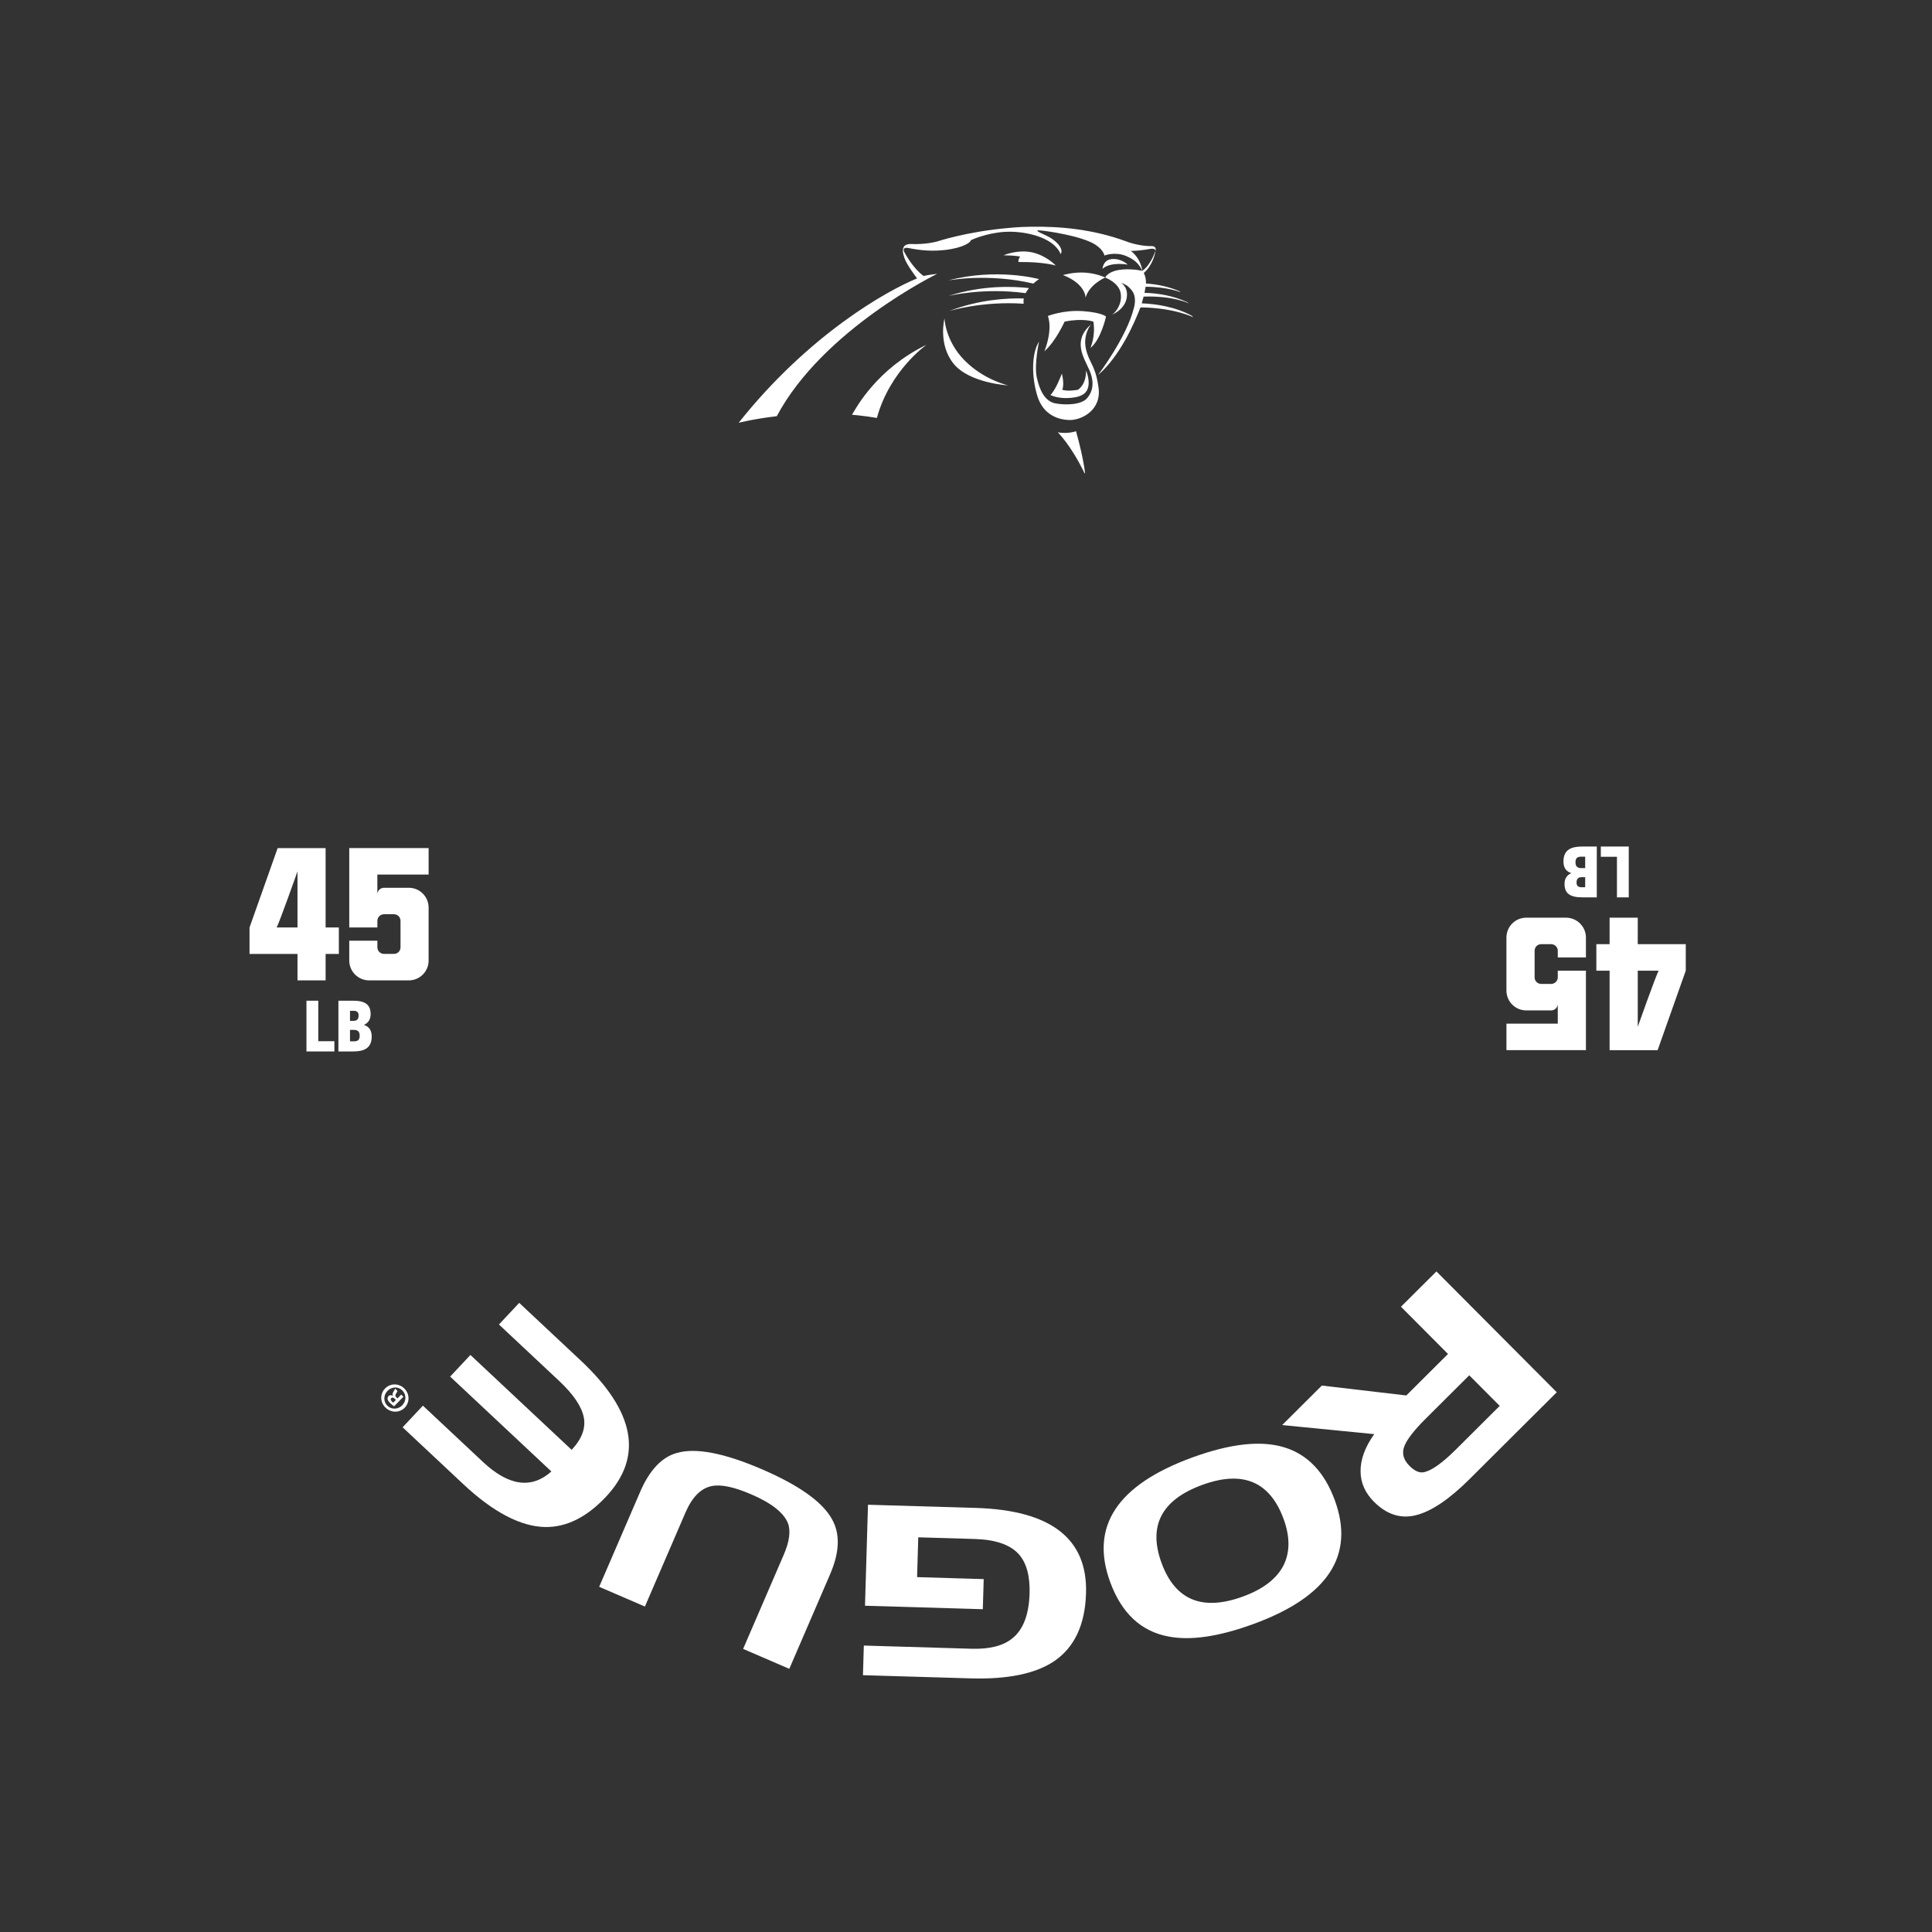 <?xml version="1.0" encoding="UTF-8"?>
<svg id="Template" xmlns="http://www.w3.org/2000/svg" viewBox="0 0 1368 1368">
  <rect x="0" y="0" width="1368" height="1368" fill="#333333" stroke="none"/>
  <defs>
    <style>
      .cls-1 {
        fill: #fff;
        stroke-width: 0px;
      }
    </style>
  </defs>
  <g>
    <g>
      <path class="cls-1" d="M230.56,675.45v18.73h-19.91v-18.73h-33.96v-18.73l19.91-56.2h33.96v56.2h9.37v18.73h-9.37ZM210.65,617.02s-12.29,34.78-14.75,39.69h14.75v-39.69Z"/>
      <path class="cls-1" d="M289.45,694.18h-28.1c-7.73,0-14.05-6.32-14.05-14.05v-14.05h19.91v4.68c0,2.58,2.11,4.68,4.68,4.68h7.03c2.69,0,4.68-2.11,4.68-4.68v-18.73c0-2.58-1.99-4.68-4.68-4.68h-7.03c-2.58,0-4.68,2.11-4.68,4.68v4.68h-19.91v-56.2h56.2v18.73h-36.3v14.05c0-2.58,2.11-4.68,4.68-4.68h17.56c7.84,0,14.05,6.32,14.05,14.05v37.47c0,7.73-6.21,14.05-14.05,14.05Z"/>
    </g>
    <g>
      <path class="cls-1" d="M217,744.5v-35.93h8.36v28.68h11.41v7.26h-19.77Z"/>
      <path class="cls-1" d="M239.62,744.5v-35.93h10.31c8.71,0,12.51,2.85,12.51,9.51,0,3.6-1.6,6.21-4.65,7.56v.1c3.5,1.2,5.4,3.7,5.4,8.21,0,8.61-5.91,10.56-13.21,10.56h-10.36ZM250.38,722.83c2.25,0,3.55-1.1,3.55-3.8,0-2.55-1.45-3.3-3.55-3.3h-2.55v7.11h2.55ZM250.58,737.34c3.05,0,4.1-1.25,4.1-4.05,0-3.05-1.65-4.05-4.05-4.05h-2.8v8.11h2.75Z"/>
    </g>
  </g>
  <g>
    <g>
      <path class="cls-1" d="M1139.72,668.55v-18.76s19.93,0,19.93,0v18.76h34s0,18.76,0,18.76l-19.93,56.28h-34s0-56.28,0-56.28h-9.38s0-18.76,0-18.76h9.38ZM1159.65,727.06s12.31-34.82,14.77-39.74h-14.77v39.74Z"/>
      <path class="cls-1" d="M1080.75,649.79h28.14c7.74,0,14.07,6.33,14.07,14.07v14.07s-19.93,0-19.93,0v-4.69c0-2.58-2.11-4.69-4.69-4.69h-7.03c-2.7,0-4.69,2.11-4.69,4.69v18.76c0,2.58,1.99,4.69,4.69,4.69h7.03c2.58,0,4.69-2.11,4.69-4.69v-4.69s19.93,0,19.93,0v56.28s-56.28,0-56.28,0v-18.76s36.34,0,36.34,0v-14.07c0,2.58-2.11,4.69-4.69,4.69-5.86,0-17.59,0-17.59,0-7.85,0-14.07-6.33-14.07-14.07v-37.52c0-7.74,6.21-14.07,14.07-14.07Z"/>
    </g>
    <g>
      <path class="cls-1" d="M1153.29,599.41v35.98s-8.37,0-8.37,0v-28.71h-11.42s0-7.27,0-7.27h19.79Z"/>
      <path class="cls-1" d="M1130.65,599.41v35.98s-10.32,0-10.32,0c-8.72,0-12.53-2.86-12.53-9.52,0-3.61,1.6-6.21,4.66-7.57v-.1c-3.51-1.2-5.41-3.71-5.41-8.22,0-8.62,5.91-10.57,13.23-10.57h10.37ZM1119.87,621.11c-2.25,0-3.56,1.1-3.56,3.81,0,2.56,1.45,3.31,3.56,3.31h2.56v-7.12h-2.56ZM1119.67,606.58c-3.06,0-4.11,1.25-4.11,4.06,0,3.06,1.65,4.06,4.06,4.06h2.81v-8.12h-2.76Z"/>
    </g>
  </g>
  <path class="cls-1" d="M730.9,178.73l-.7-.15c-9.76-1.94-19.13,1.97-19.6,2.17,0,0,0,0,0,0,0,0,0,0,0,0h0c8.99.15,11.73.95,11.73.95-1.76,2.6-1.09,3.85-1.09,3.85,17.09-.3,26.3,2.46,26.3,2.46,0,0-6.37-6.96-16.63-9.29ZM671.3,198.58s28.16-5.39,60.37,2.22c1.16-1.04,2.5-2.1,4.04-3.17,0,0-29.54-8.2-64.41.95ZM668.77,225.41s-4.73,18.41,6.5,32.19c11.23,13.78,38.58,15.29,38.58,15.29,0,0-17.1-3.78-30.89-17.73-13.78-13.95-14.2-29.74-14.2-29.74ZM603.28,293.68h.01s.07,0,.14.01c.51.05,2.16.2,2.25.21.22.02,3.05.32,3.07.32,4.01.45,8.07,1.01,12.16,1.71,9.23-33.78,35.19-51.83,35.19-51.83-35.12,16.99-49.89,44.64-52.83,49.58ZM672.08,220.23s23.33-7.2,52.74-5.17c-.15-1.05-.16-2.31.11-3.73-11.79-.32-31.64.75-52.85,8.9ZM783.16,224.11s-3.05-2.86-16.58-3.81c-13.53-.95-24.59,3.43-24.59,3.43,3.62,10.67-2.48,24.96-2.48,24.96,8-6.86,14.29-20.96,14.29-20.96,13.15-2.67,20.39,0,20.39,0,1.71,10.29-2.1,18.67-2.1,18.67,7.62-6.1,11.05-22.3,11.05-22.3ZM763.37,275.95s-6.78,1.42-11.21.06c0,0,1.74-3.63-.3-11.46,0,0-3.97,11.06-8.06,15.14,0,0,5.27,2.89,14.46,2.04,9.19-.85,11.4-4.25,12.25-7.66.85-3.4,0-8.17-1.53-11.74,0,0,.68,9.02-5.61,13.61ZM752.67,194.76c16.2,6.29,16.01,16.01,16.01,16.01,2.48-9.34,13.91-14.29,13.91-14.29,0,0-5.91-2.86-14.1-3.43-8.2-.57-15.82,1.71-15.82,1.71ZM844.08,223.68c-11.87-6.47-25.33-8.49-35.65-8.89.39-1.31.86-2.97,1.32-4.76.23-.01.39-.02.39-.02,20.69-.68,31.63,4.79,31.63,4.79l-1.04-.8c-10.08-4.67-20.74-6.38-29.97-6.64h-.37c.32-1.43.73-4.35.81-4.34h.21c15.92.17,24.61,3.95,24.61,3.95l-1.04-.82c-7.9-3.37-15.97-4.89-23.53-5.4.04-2.94-.45-5.37-1.56-7.47,5.84-5.07,7.99-12.78,8.3-15.83,0,0,0,0,0,0h0c.02-.11.08-.39.08-.44,0-.06.02-.12.02-.17.01-.11.02-.21.02-.3,0-.05,0-.11,0-.16,0-.09-.02-.18-.03-.26,0-.05-.01-.09-.02-.14-.02-.08-.04-.16-.07-.23-.01-.04-.03-.08-.04-.11-.03-.07-.06-.14-.1-.2-.02-.03-.04-.07-.06-.1-.04-.06-.08-.11-.12-.17-.03-.03-.05-.05-.07-.08-.04-.05-.09-.1-.14-.14-.02-.02-.05-.05-.07-.07-.05-.04-.1-.08-.16-.12-.02-.02-.05-.04-.07-.05-.06-.03-.11-.06-.17-.09-.03-.01-.05-.03-.07-.04-.06-.03-.11-.05-.17-.07-.02-.01-.05-.02-.07-.03-.05-.02-.11-.04-.16-.06-.02,0-.05-.02-.07-.02-.05-.02-.1-.03-.15-.04-.02,0-.04-.01-.05-.01-.05-.01-.09-.02-.14-.03-.01,0-.03,0-.04,0-.04,0-.07-.01-.11-.02,0,0-.02,0-.03,0-.08-.01-.13-.01-.13-.01-10.08.11-18.36-3.31-18.36-3.31-.22-.08-.45-.16-.68-.24-22.42-8.21-45.7-10.55-66.42-10.18v-.02c-9.26.08-16.02.84-16.02.84-29.75,2.52-51.08,9.64-51.08,9.64,0,0-8.1,2.28-18.88,1.75,0,0-4-.07-4.79,2.48-.68,1.62-.77,3.55.76,7.78,1.76,4.87,8.79,14.04,8.84,14.11-21.28,8.64-76.69,39.73-126.34,102.22,0,0,10.49-2.73,26.99-4.66h0c32.75-61.46,113.57-100.8,113.57-100.8-5.23.56-9.64,1.49-9.64,1.49-6.99-5.02-12.38-14.54-13.72-17.05,0-.02-.41-.94-.36-1.61,0-.06.01-.12.03-.18.01-.05.03-.09.05-.14.42-.97,1.44-1.04,2.8-.87.08,0,.17.03.25.05,3.34.49,12.63,2.9,25.78,1.45,13.81-1.52,18.82-5.77,18.67-6.98,0,0,10.46-4.98,23.63-5.86,13.17-.88,30.72,2.96,37.64,11.85,1.26,1.62,1.98,2.89,2.32,3.89.43-.69.66-1.53.56-2.48-.37-3.56-4.71-7.31-8.59-9.52-3.41-1.95-11.93-5.08-7.06-4.82,4.87.26,30.12,3.94,39.67,10.12,5.88,3.8,6.4,7.7,6.4,7.7,0,0,7.25-2.99,15.33.31,8.08,3.3,9.94,7.58,11.54,10.51,0,0-.85-8.55-8.16-14.08,0,0,1.81-.01,4.67-.24.05,0,.09,0,.13-.01.31-.02.63-.05.96-.09.08,0,.17-.02.26-.02.12-.01.24-.02.36-.04h0c2.22-.22,4.85-.57,7.7-1.11,1.96-.15,2.89-.06,3.35,1.28,0,0,0,.01,0,.02-.03.12-.07.25-.11.39-.05.15-.11.32-.18.49,0,0-3.02,9.03-8.62,13.1l-.37.32s-8.7-1.97-16.74-.6c-8.05,1.37-9.56,5.36-9.56,5.36,0,0,9.78,3.58,10.97,11.12,1.2,7.54-3.43,13.37-6,15.08,0,0,10.97-4.29,10.45-14.91-.17-3.45-1.85-5.85-4.05-7.52,0,0,0,0,0,0,0,0,3.16.98,4.91,2.64.8.76,1.69,1.55,2.47,2.55.92,1.2,1.23,1.97,1.23,1.97.38.8.68,1.73.87,2.81.68,3.88-.51,7.68-.51,7.68-5.16,20.98-25.46,47.63-25.46,47.63,0,0,0,0,0,0,15.35-13.09,25.58-36.26,30.06-47.93,24.2.26,37.42,7,37.42,7l-.9-.91ZM798.49,187.36c-2.25-2.1-7.05-4.8-12.29-3.75-5.24,1.05-5.55,6.75-5.55,6.75,5.7-5.25,17.84-3,17.84-3ZM671.45,209.58s24.68-6.15,54.78-2c.57-1.14,1.35-2.34,2.37-3.59-10.86-1.25-32.91-2.22-57.15,5.59ZM761.93,305.34h0c-.1.04-5.83,2.06-12.93.78,0,0,9.38,9.08,18.91,28.94,0,.01,0,.02.01.03l.37-.03c-.92-9.05-4.79-24.21-5.67-27.01l-.69-2.72ZM768.88,246.89c-2.2-10.19,3.61-17.17,3.61-17.17-13.2,11.57-5.21,23.16-1.21,32.14,3.99,8.99,2.39,15.58-1.6,20.17-4,4.59-14.98,4.99-22.37,3.6-7.39-1.4-11.19-9.19-13.18-18.38-2-9.19,1.6-25.37,1.6-25.37-5.39,8.19-5.39,24.97-1.2,38.55,4.19,13.58,15.18,16.97,23.17,16.97s22.37-6.79,20.15-22.96c-2.22-16.17-6.77-17.38-8.97-27.57Z"/>
  <g>
    <path class="cls-1" d="M991.99,925.27l25.11-25,85.2,85.55-61.75,61.5c-14.28,14.22-26.86,22.72-37.75,25.51-10.89,2.79-20.88-.38-29.96-9.5-6.16-6.19-9.31-13.24-9.46-21.16-.14-8.55,3.08-17.45,9.67-26.7l-65.18-6.42,28.08-27.97,59.83,7.01,29.51-29.39-33.3-33.44ZM1031.09,1026.16l30.82-30.69-21.57-21.65-30.82,30.69c-8.41,8.37-13.49,14.97-15.24,19.8-1.75,4.82-.53,9.34,3.65,13.54,3.55,3.57,6.84,5.12,9.85,4.65,5.46-.86,13.23-6.31,23.31-16.34Z"/>
    <path class="cls-1" d="M887.63,1149.88c-24.39,8.93-44.4,11.9-60.04,8.93-19.55-3.57-33.38-16.45-41.51-38.63-14.4-39.32,4.9-68.67,57.88-88.08,27.12-9.93,48.95-12.35,65.48-7.25,16.53,5.09,28.43,17.58,35.71,37.45,14.32,39.11-4.86,68.3-57.52,87.59ZM908.89,1075.57c-9.74-26.6-28.96-34.64-57.66-24.13-28.8,10.55-38.4,28.96-28.77,55.24,9.66,26.39,28.9,34.31,57.7,23.76,14.4-5.27,24.01-12.73,28.83-22.36,4.48-9.27,4.44-20.11-.1-32.51Z"/>
    <path class="cls-1" d="M650.2,1088.52l-.83,28.2,47.17,1.4-.63,21.32-83.42-2.46,2.11-71.51,76.21,2.25c53.27,1.57,79.33,21.72,78.18,60.44-.66,22.38-8.25,38.45-22.76,48.22-13.25,8.79-32.91,12.8-58.99,12.03l-76.2-2.25.62-20.98,76.21,2.25c12.76.38,22.35-2.03,28.77-7.21,7.8-6.15,11.92-16.78,12.37-31.89.37-12.42-2.16-21.68-7.58-27.78-6.07-6.79-16.49-10.4-31.26-10.84l-39.95-1.18Z"/>
    <path class="cls-1" d="M587.89,1114.44l-29.01,67.22-32.69-14.11,28.74-66.61c4.04-9.35,5.05-16.78,3.03-22.28-2.88-7.46-11.56-14.32-26.06-20.57-12.34-5.32-21.74-7.25-28.23-5.78-7.53,1.63-13.62,7.84-18.28,18.63l-28.75,66.61-32.38-13.97,29.01-67.22c6.65-15.42,15.31-24.61,25.98-27.56,13.37-3.86,33.47,0,60.3,11.57,26.32,11.36,42.82,23.11,49.52,35.27,5.9,10.35,5.5,23.28-1.2,38.8Z"/>
    <path class="cls-1" d="M285.1,1010.62l14.35-15.31,42.52,39.85c18.22,17.07,34.37,19.32,48.45,6.75l-71.68-67.18,14.35-15.32,71.68,67.18c7.27-7.76,10.13-15.48,8.57-23.15-1.56-7.67-7.4-16.25-17.53-25.75l-42.52-39.85,14.35-15.32,43.62,40.88c38.39,35.98,44.35,68.1,17.86,96.37-13.63,14.54-28.01,21.7-43.14,21.48-17.44-.38-36.77-10.53-58.01-30.43l-42.89-40.19Z"/>
    <path class="cls-1" d="M272.64,983.15c3.71-3.8,9.71-3.83,13.6-.04,3.88,3.79,4.04,9.83.33,13.63-3.71,3.8-9.72,3.75-13.64-.08-3.84-3.75-4-9.71-.28-13.51ZM284.82,995.05c2.94-3.02,3.01-7.63,0-10.57-2.89-2.9-7.5-2.64-10.41.33-2.94,3.01-3.09,7.63-.07,10.58,2.93,2.86,7.58,2.64,10.49-.34ZM284.08,987.47l1.57,1.53-6.61,6.78c-.71-.52-1.69-1.24-2.81-2.33-1.28-1.25-1.66-2.03-1.79-2.8-.13-.69.07-1.47.71-2.13.81-.83,1.95-.75,2.98-.24l.08-.08c-.46-.85-.27-1.71.41-2.82.8-1.24,1-1.77,1.12-2.14l1.65,1.62c-.04.45-.48,1.15-1.08,2.18-.56.82-.47,1.56.4,2.4l.74.73,2.62-2.69ZM280.33,991.22l-.74-.72c-.87-.84-1.86-1.24-2.54-.55-.61.62-.55,1.48.44,2.45.42.41.74.65.95.76l1.89-1.94Z"/>
  </g>
</svg>